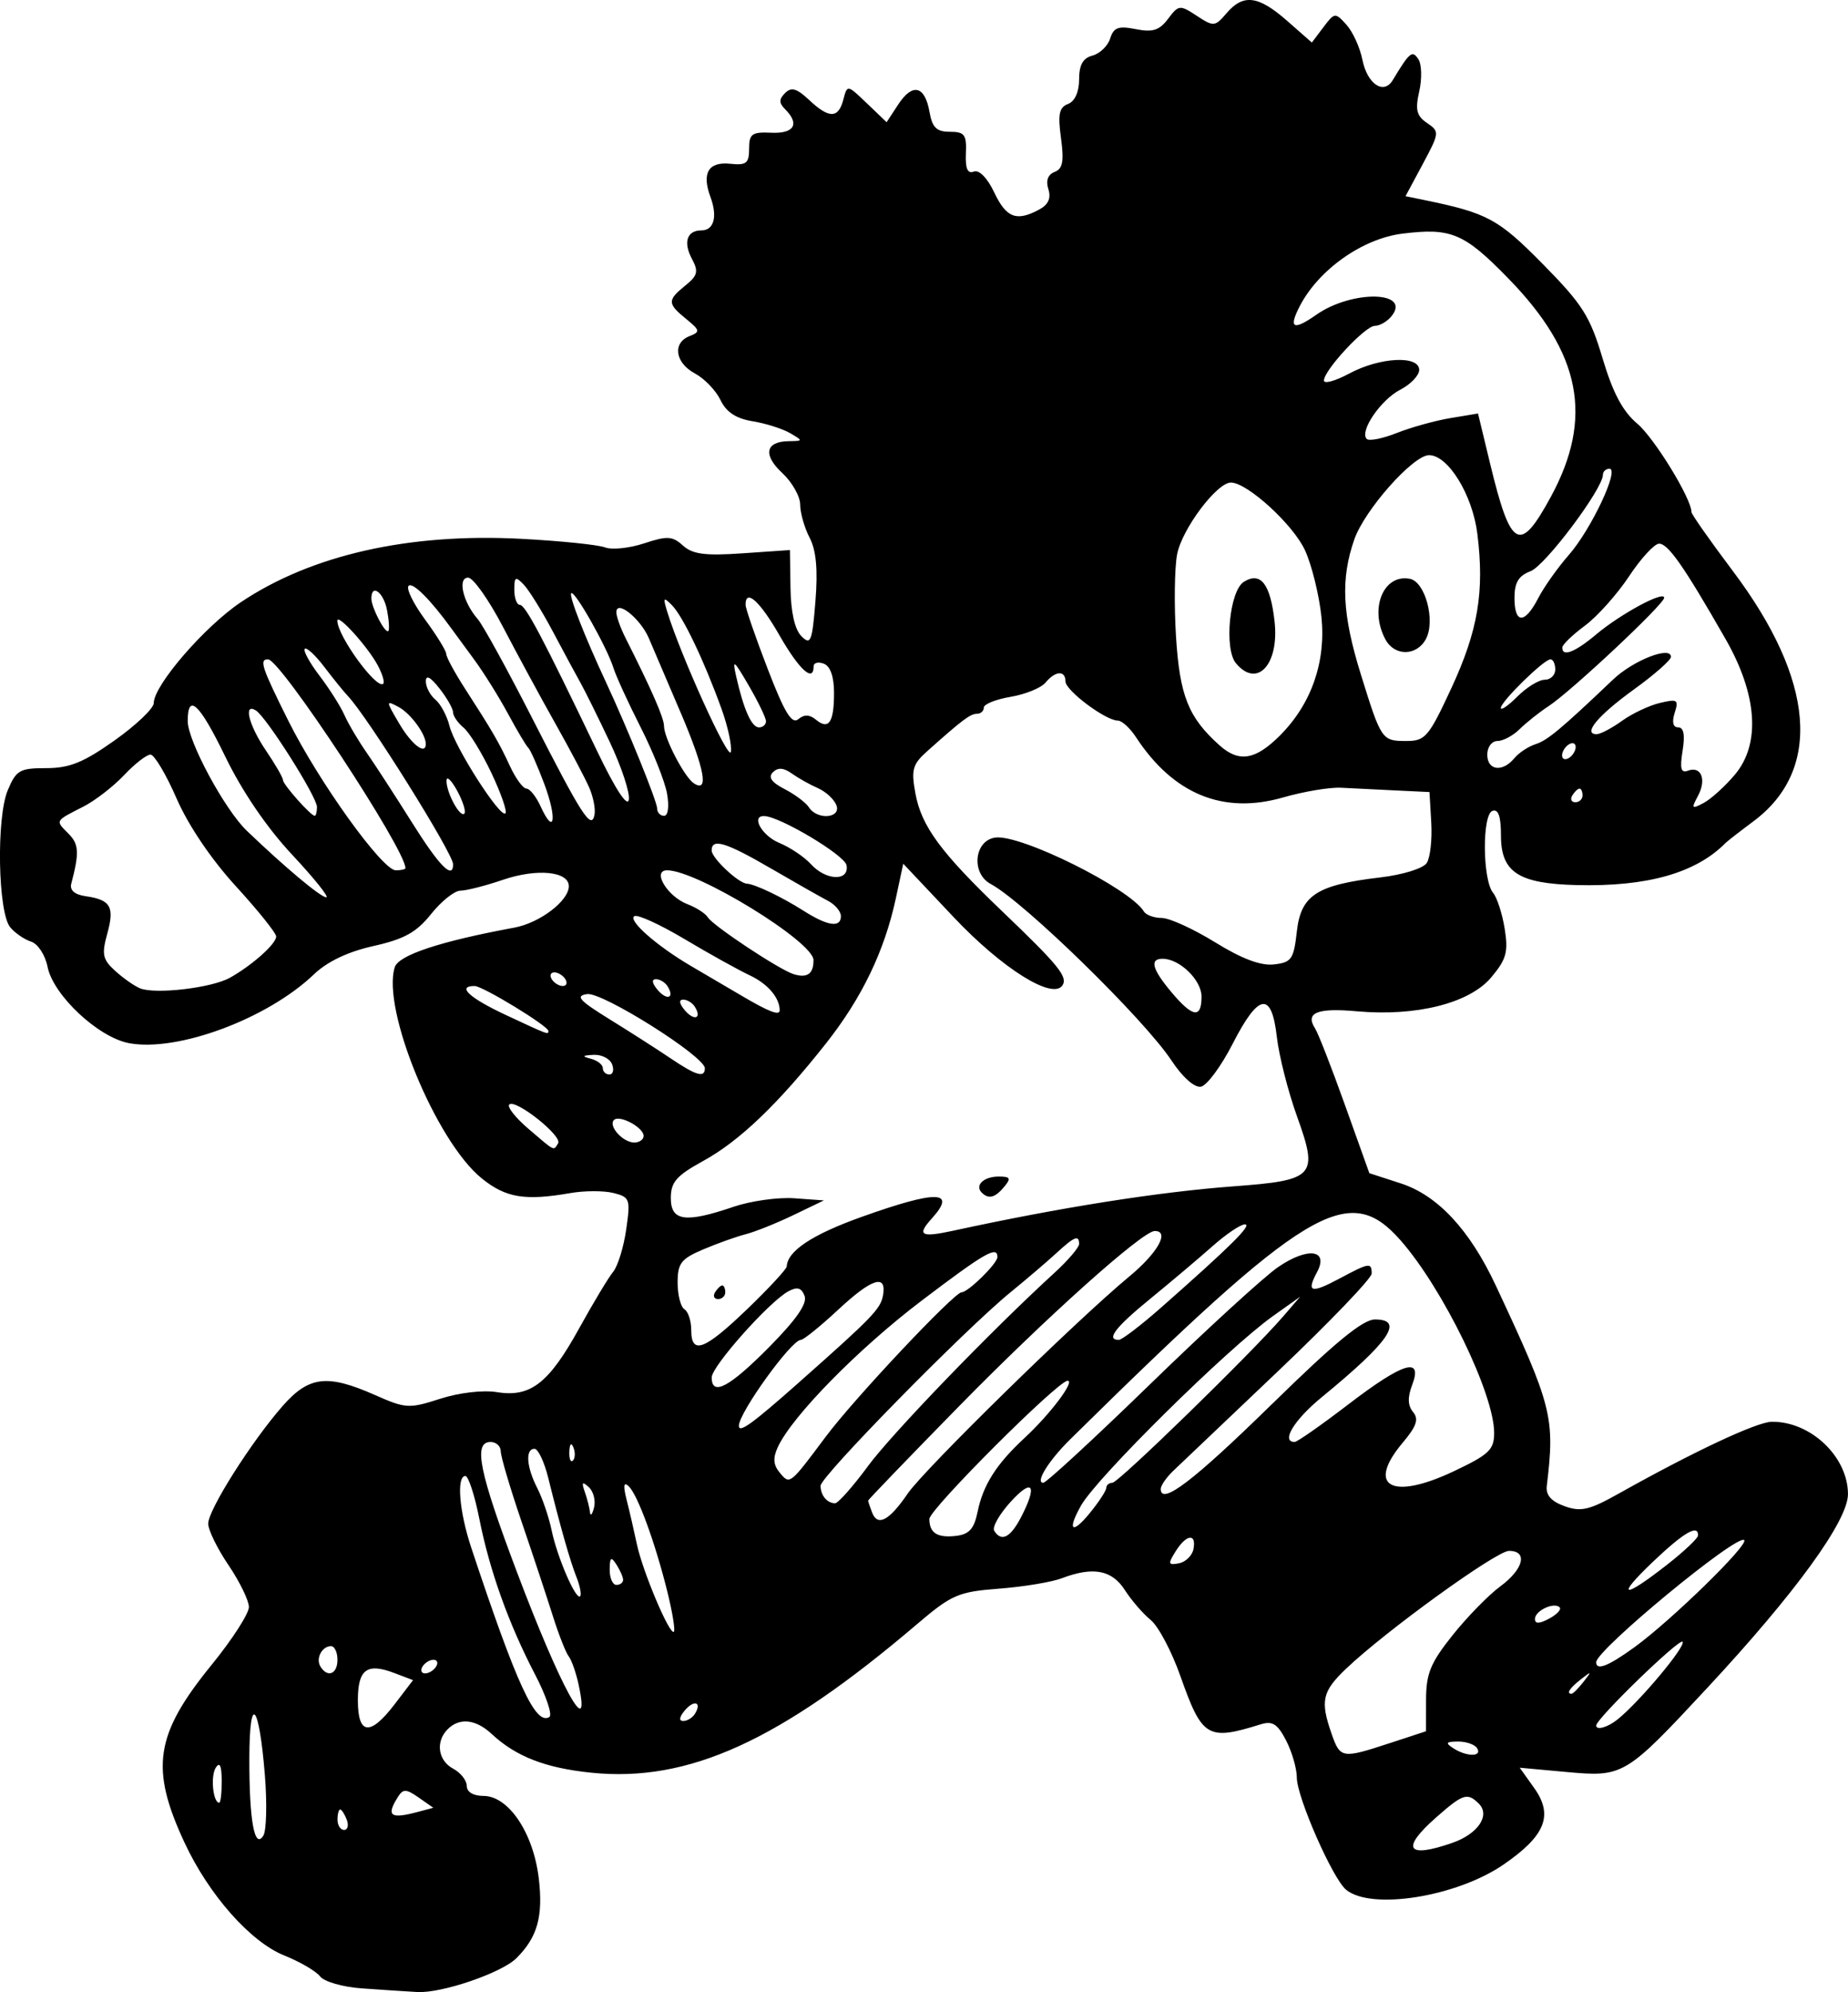 <?xml version="1.0" encoding="UTF-8" standalone="no"?>
<!-- Created with Inkscape (http://www.inkscape.org/) -->

<svg
   xmlns:dc="http://purl.org/dc/elements/1.1/"
   xmlns:cc="http://creativecommons.org/ns#"
   xmlns:rdf="http://www.w3.org/1999/02/22-rdf-syntax-ns#"
   xmlns:svg="http://www.w3.org/2000/svg"
   xmlns="http://www.w3.org/2000/svg"
   xmlns:sodipodi="http://sodipodi.sourceforge.net/DTD/sodipodi-0.dtd"
   xmlns:inkscape="http://www.inkscape.org/namespaces/inkscape"
   width="71.862mm"
   height="77.443mm"
   viewBox="0 0 71.862 77.443"
   version="1.1"
   id="svg197"
   inkscape:version="0.92.3 (2405546, 2018-03-11)"
   sodipodi:docname="Stressed cartoon mouse.svg">
  <title
     id="title214">Stressed cartoon mouse</title>
  <defs
     id="defs191" />
  <sodipodi:namedview
     id="base"
     pagecolor="#ffffff"
     bordercolor="#666666"
     borderopacity="1.0"
     inkscape:pageopacity="0.0"
     inkscape:pageshadow="2"
     inkscape:zoom="0.24748737"
     inkscape:cx="2720.3221"
     inkscape:cy="-667.64247"
     inkscape:document-units="mm"
     inkscape:current-layer="layer1"
     showgrid="false"
     fit-margin-top="0"
     fit-margin-left="0"
     fit-margin-right="0"
     fit-margin-bottom="0"
     inkscape:window-width="1920"
     inkscape:window-height="1017"
     inkscape:window-x="3832"
     inkscape:window-y="-8"
     inkscape:window-maximized="1" />
  <g
     inkscape:label="Layer 1"
     inkscape:groupmode="layer"
     id="layer1"
     transform="translate(223.411,-33.737)">
    <path
       style="fill:#000000;stroke-width:1"
       d="m -209.361,111.033 c -0.728,-0.053 -1.449,-0.261 -1.604,-0.464 -0.154,-0.202 -0.779,-0.567 -1.388,-0.811 -1.316,-0.526 -2.937,-2.359 -3.882,-4.388 -1.35,-2.898 -1.15,-4.206 1.053,-6.913 0.8,-0.982 1.452,-1.994 1.45,-2.249 -0.003,-0.254 -0.36,-0.987 -0.794,-1.627 -0.434,-0.64 -0.789,-1.366 -0.789,-1.613 0,-0.535 1.68,-3.189 2.893,-4.572 1.022,-1.164 1.737,-1.249 3.592,-0.428 1.195,0.529 1.326,0.536 2.533,0.147 0.738,-0.238 1.666,-0.347 2.208,-0.259 1.307,0.212 2.018,-0.34 3.201,-2.482 0.546,-0.99 1.141,-1.978 1.321,-2.197 0.18,-0.218 0.408,-0.958 0.507,-1.645 0.17,-1.182 0.144,-1.257 -0.498,-1.418 -0.372,-0.093 -1.123,-0.092 -1.669,0.003 -1.775,0.309 -2.517,0.186 -3.454,-0.573 -1.778,-1.439 -3.895,-6.581 -3.379,-8.207 0.149,-0.471 1.766,-1.006 4.651,-1.539 0.989,-0.183 2.117,-1.041 2.117,-1.61 0,-0.578 -1.238,-0.699 -2.554,-0.251 -0.684,0.233 -1.431,0.424 -1.66,0.424 -0.229,5e-6 -0.741,0.408 -1.139,0.906 -0.571,0.715 -1.043,0.978 -2.243,1.246 -0.997,0.223 -1.796,0.604 -2.32,1.105 -1.8,1.723 -5.301,3.025 -7.185,2.672 -1.199,-0.225 -2.948,-1.863 -3.169,-2.968 -0.092,-0.462 -0.376,-0.895 -0.64,-0.979 -0.261,-0.083 -0.626,-0.334 -0.812,-0.558 -0.478,-0.576 -0.545,-4.252 -0.096,-5.326 0.327,-0.782 0.464,-0.861 1.498,-0.861 0.906,0 1.448,-0.22 2.659,-1.079 0.837,-0.594 1.521,-1.246 1.521,-1.45 0,-0.688 1.974,-2.974 3.385,-3.92 2.744,-1.84 6.541,-2.698 10.916,-2.465 1.521,0.081 2.982,0.231 3.247,0.333 0.265,0.102 0.95,0.032 1.52,-0.157 0.902,-0.298 1.1,-0.286 1.511,0.086 0.374,0.338 0.861,0.402 2.316,0.301 l 1.843,-0.127 0.022,1.473 c 0.014,0.942 0.167,1.618 0.425,1.876 0.361,0.361 0.418,0.22 0.545,-1.36 0.099,-1.229 0.03,-1.976 -0.225,-2.466 -0.202,-0.387 -0.367,-0.966 -0.368,-1.288 -7.9e-4,-0.322 -0.314,-0.874 -0.696,-1.229 -0.761,-0.706 -0.657,-1.225 0.247,-1.238 0.568,-0.008 0.569,-0.014 0.051,-0.316 -0.291,-0.169 -0.945,-0.376 -1.454,-0.459 -0.644,-0.105 -1.023,-0.356 -1.247,-0.825 -0.178,-0.37 -0.625,-0.835 -0.994,-1.033 -0.773,-0.414 -0.884,-1.188 -0.208,-1.452 0.421,-0.164 0.409,-0.224 -0.132,-0.666 -0.736,-0.6 -0.739,-0.729 -0.031,-1.302 0.48,-0.388 0.518,-0.544 0.252,-1.04 -0.343,-0.641 -0.189,-1.101 0.367,-1.101 0.493,0 0.639,-0.535 0.355,-1.302 -0.345,-0.931 -0.078,-1.377 0.772,-1.288 0.625,0.066 0.732,-0.02 0.732,-0.585 0,-0.578 0.109,-0.657 0.86,-0.622 0.893,0.041 1.118,-0.337 0.542,-0.912 -0.245,-0.245 -0.246,-0.389 -0.003,-0.631 0.242,-0.242 0.455,-0.182 0.93,0.265 0.781,0.734 1.141,0.732 1.335,-0.009 0.154,-0.588 0.154,-0.587 0.918,0.145 l 0.765,0.733 0.452,-0.69 c 0.556,-0.848 1.036,-0.734 1.216,0.29 0.107,0.609 0.275,0.772 0.794,0.772 0.57,0 0.653,0.112 0.621,0.84 -0.026,0.593 0.065,0.801 0.309,0.708 0.207,-0.08 0.525,0.246 0.795,0.813 0.468,0.987 0.861,1.137 1.742,0.665 0.36,-0.193 0.473,-0.442 0.361,-0.795 -0.106,-0.332 -0.019,-0.57 0.243,-0.67 0.316,-0.121 0.371,-0.414 0.248,-1.316 -0.127,-0.927 -0.072,-1.194 0.273,-1.326 0.266,-0.102 0.432,-0.469 0.432,-0.956 0,-0.563 0.149,-0.829 0.52,-0.926 0.286,-0.075 0.596,-0.374 0.688,-0.664 0.137,-0.432 0.318,-0.498 0.996,-0.363 0.656,0.131 0.917,0.048 1.256,-0.402 0.411,-0.545 0.455,-0.549 1.115,-0.117 0.657,0.431 0.707,0.426 1.158,-0.1 0.652,-0.762 1.234,-0.689 2.355,0.295 l 0.962,0.845 0.448,-0.594 c 0.436,-0.579 0.46,-0.581 0.896,-0.1 0.246,0.272 0.526,0.884 0.621,1.36 0.19,0.95 0.829,1.379 1.181,0.795 0.663,-1.099 0.761,-1.178 0.999,-0.808 0.127,0.197 0.141,0.757 0.031,1.245 -0.162,0.718 -0.104,0.953 0.304,1.23 0.491,0.333 0.486,0.377 -0.166,1.594 l -0.671,1.251 0.731,0.15 c 2.454,0.504 2.879,0.734 4.61,2.491 1.543,1.566 1.832,2.022 2.321,3.662 0.4,1.342 0.783,2.062 1.35,2.54 0.662,0.557 2.107,2.914 2.107,3.437 0,0.084 0.727,1.119 1.616,2.301 3.186,4.237 3.471,7.726 0.794,9.72 -0.525,0.391 -1.014,0.771 -1.087,0.845 -1.157,1.17 -3.052,1.704 -5.8,1.634 -2.254,-0.057 -2.931,-0.502 -2.931,-1.925 0,-0.745 -0.101,-1.039 -0.331,-0.959 -0.407,0.142 -0.387,2.69 0.025,3.186 0.155,0.187 0.359,0.818 0.452,1.401 0.144,0.9 0.064,1.186 -0.527,1.888 -0.845,1.005 -2.917,1.525 -5.236,1.315 -1.534,-0.139 -2.006,0.058 -1.609,0.671 0.118,0.182 0.64,1.521 1.161,2.977 l 0.947,2.646 1.222,0.397 c 1.436,0.466 2.681,1.804 3.694,3.969 2.197,4.693 2.306,5.121 1.984,7.792 -0.043,0.356 0.171,0.6 0.69,0.787 0.637,0.23 0.961,0.154 2.117,-0.494 2.903,-1.628 5.359,-2.78 5.942,-2.787 1.511,-0.018 2.963,1.361 2.963,2.814 0,1.034 -2.044,3.848 -5.475,7.536 -3.183,3.422 -3.258,3.467 -5.471,3.265 l -1.818,-0.166 0.563,0.79 c 0.754,1.059 0.437,1.853 -1.188,2.971 -1.828,1.258 -5.154,1.79 -6.129,0.981 -0.523,-0.434 -1.914,-3.6 -1.914,-4.357 0,-0.351 -0.188,-1.001 -0.417,-1.444 -0.335,-0.647 -0.53,-0.771 -0.992,-0.627 -2.066,0.644 -2.273,0.519 -3.122,-1.886 -0.337,-0.954 -0.855,-1.931 -1.151,-2.171 -0.296,-0.24 -0.749,-0.764 -1.006,-1.164 -0.504,-0.785 -1.236,-0.921 -2.456,-0.457 -0.392,0.149 -1.488,0.33 -2.436,0.403 -1.592,0.122 -1.837,0.229 -3.207,1.395 -5.326,4.533 -8.871,6.147 -12.654,5.759 -1.78,-0.182 -2.929,-0.63 -3.87,-1.507 -0.616,-0.574 -1.249,-0.642 -1.708,-0.184 -0.482,0.482 -0.38,1.218 0.212,1.535 0.291,0.156 0.529,0.458 0.529,0.671 0,0.235 0.255,0.388 0.648,0.388 0.98,0 1.945,1.441 2.153,3.213 0.173,1.474 -0.052,2.278 -0.869,3.094 -0.572,0.572 -2.906,1.37 -3.853,1.317 -0.471,-0.026 -1.452,-0.091 -2.18,-0.144 z m 42.432,-5.657 c 0.989,-0.345 1.478,-1.068 1.027,-1.519 -0.445,-0.444 -0.611,-0.392 -1.645,0.516 -1.41,1.238 -1.17,1.626 0.618,1.003 z m -46.181,-2.618 c -0.226,-2.823 -0.6,-3.232 -0.605,-0.661 -0.005,2.412 0.202,3.553 0.545,2.999 0.12,-0.194 0.147,-1.246 0.06,-2.337 z m 3.183,1.72 c -0.084,-0.218 -0.199,-0.397 -0.256,-0.397 -0.057,0 -0.104,0.179 -0.104,0.397 0,0.218 0.115,0.397 0.256,0.397 0.141,0 0.188,-0.179 0.104,-0.397 z m 2.759,-0.302 0.606,-0.162 -0.569,-0.398 c -0.48,-0.336 -0.605,-0.341 -0.8,-0.033 -0.475,0.749 -0.307,0.88 0.763,0.593 z m -7.622,-1.219 c -0.003,-0.585 -0.077,-0.745 -0.232,-0.5 -0.208,0.328 -0.106,1.36 0.135,1.36 0.056,0 0.1,-0.387 0.097,-0.86 z m 45.421,-1.455 1.41,-0.463 0.002,-1.222 c 0.002,-1.022 0.171,-1.434 1.033,-2.514 0.567,-0.71 1.401,-1.563 1.852,-1.895 0.908,-0.667 1.085,-1.381 0.341,-1.381 -0.49,0 -4.78,3.101 -6.333,4.578 -0.931,0.886 -1.014,1.251 -0.569,2.526 0.338,0.97 0.404,0.981 2.264,0.37 z m 3.398,0.198 c -0.09,-0.146 -0.424,-0.263 -0.743,-0.261 -0.471,0.003 -0.505,0.052 -0.183,0.261 0.521,0.337 1.134,0.337 0.926,0 z m -42.086,-1.721 0.707,-0.927 -0.721,-0.274 c -1.075,-0.409 -1.424,-0.149 -1.424,1.062 0,1.35 0.479,1.397 1.438,0.139 z m 47.553,0.596 c 0.864,-0.698 2.672,-2.863 2.52,-3.015 -0.134,-0.134 -3.357,2.992 -3.357,3.257 0,0.199 0.454,0.068 0.837,-0.242 z m -42.098,-1.736 c -1.035,-1.99 -1.77,-4.044 -2.172,-6.069 -0.181,-0.91 -0.424,-1.654 -0.54,-1.654 -0.352,0 -0.241,1.375 0.225,2.778 1.774,5.345 2.502,6.925 3.04,6.592 0.127,-0.078 -0.122,-0.82 -0.552,-1.647 z m 6.215,1.52 c 0.285,-0.461 -0.04,-0.558 -0.402,-0.121 -0.209,0.251 -0.229,0.403 -0.053,0.403 0.155,0 0.36,-0.127 0.456,-0.282 z m -4.518,-1.107 c -0.101,-0.473 -0.277,-0.979 -0.391,-1.124 -0.114,-0.146 -0.394,-0.86 -0.623,-1.587 -0.229,-0.728 -0.777,-2.38 -1.218,-3.672 -0.441,-1.292 -0.802,-2.513 -0.802,-2.712 0,-0.199 -0.179,-0.363 -0.397,-0.363 -0.68,0 -0.448,1.147 1.015,5.027 1.692,4.487 2.902,6.707 2.415,4.432 z m 39.069,-0.132 c 0.329,-0.42 0.32,-0.429 -0.1,-0.1 -0.441,0.346 -0.581,0.563 -0.363,0.563 0.055,0 0.263,-0.208 0.463,-0.463 z m -48.453,-0.86 c 0,-0.291 -0.112,-0.529 -0.249,-0.529 -0.355,0 -0.605,0.482 -0.412,0.794 0.277,0.447 0.661,0.293 0.661,-0.265 z m 3.836,0.265 c 0.09,-0.146 0.044,-0.265 -0.101,-0.265 -0.146,0 -0.338,0.119 -0.428,0.265 -0.09,0.146 -0.044,0.265 0.101,0.265 0.146,0 0.338,-0.119 0.428,-0.265 z m 46.599,-0.752 c 1.424,-1.032 4.449,-3.983 4.268,-4.164 -0.262,-0.262 -5.756,4.269 -5.756,4.748 0,0.337 0.472,0.152 1.488,-0.584 z m -37.607,-2.161 c -0.476,-1.917 -1.156,-3.77 -1.504,-4.099 -0.196,-0.185 -0.22,-0.026 -0.079,0.529 0.111,0.437 0.289,1.21 0.397,1.72 0.224,1.063 1.283,3.567 1.441,3.409 0.058,-0.058 -0.057,-0.76 -0.255,-1.559 z m 34.698,0.61 c -0.218,-0.218 -0.96,0.131 -0.96,0.452 0,0.196 0.169,0.192 0.552,-0.013 0.303,-0.162 0.487,-0.36 0.408,-0.439 z m -38.229,-1.168 c -0.257,-0.654 -0.625,-1.947 -1.102,-3.871 -0.153,-0.618 -0.393,-1.124 -0.533,-1.124 -0.364,0 -0.314,0.704 0.111,1.534 0.201,0.393 0.451,1.131 0.557,1.641 0.216,1.043 0.943,2.721 1.107,2.557 0.059,-0.059 -0.004,-0.391 -0.139,-0.737 z m 42.417,-0.497 c 0.65,-0.509 1.186,-1.015 1.192,-1.124 0.023,-0.459 -0.552,-0.124 -1.754,1.02 -1.473,1.403 -1.168,1.46 0.562,0.104 z m -40.606,0.595 c -0.002,-0.109 -0.119,-0.377 -0.261,-0.595 -0.207,-0.321 -0.257,-0.283 -0.261,0.198 -0.002,0.327 0.115,0.595 0.261,0.595 0.146,0 0.263,-0.089 0.261,-0.198 z m 22.179,-1.194 c 0.122,-0.631 -0.278,-0.579 -0.697,0.092 -0.304,0.487 -0.288,0.541 0.132,0.46 0.262,-0.05 0.516,-0.299 0.565,-0.552 z m -8.395,-1.446 c 0.212,-1.044 0.731,-1.861 1.825,-2.873 0.997,-0.923 1.98,-2.227 1.677,-2.226 -0.377,0.001 -5.376,4.998 -5.376,5.373 0,0.547 0.311,0.744 1.039,0.658 0.508,-0.06 0.702,-0.276 0.835,-0.932 z m 1.691,0.205 c 0.648,-1.253 0.453,-1.539 -0.406,-0.596 -0.437,0.48 -0.724,0.986 -0.638,1.124 0.277,0.448 0.631,0.269 1.044,-0.529 z m 3.313,-1.138 c 8e-4,-0.109 0.107,-0.198 0.237,-0.198 0.236,0 5.396,-5.025 6.643,-6.469 l 0.661,-0.766 -1.058,0.753 c -1.767,1.257 -6.846,6.269 -7.465,7.368 -0.545,0.966 -0.356,1.141 0.33,0.305 0.358,-0.437 0.651,-0.883 0.652,-0.992 z m -7.726,0.227 c 0.643,-0.942 6.564,-6.742 8.623,-8.447 1.107,-0.917 1.583,-1.767 0.988,-1.767 -0.475,0 -4.243,3.375 -7.639,6.842 -1.928,1.968 -3.506,3.606 -3.506,3.639 0,0.033 0.069,0.241 0.154,0.462 0.214,0.557 0.665,0.319 1.379,-0.727 z m -12.395,-0.255 c -0.255,-0.235 -0.29,-0.194 -0.157,0.182 0.094,0.267 0.185,0.624 0.202,0.794 0.017,0.17 0.088,0.088 0.157,-0.182 0.07,-0.27 -0.021,-0.627 -0.202,-0.794 z m 10.843,-0.805 c 0.952,-1.289 4.768,-5.244 7.258,-7.523 0.53,-0.485 0.964,-0.991 0.964,-1.124 0,-0.368 -0.177,-0.297 -0.884,0.353 -0.356,0.327 -1.158,1.012 -1.782,1.521 -1.786,1.457 -7.387,7.161 -7.387,7.523 0,0.373 0.254,0.679 0.565,0.679 0.117,0 0.687,-0.643 1.268,-1.429 z m 15.725,-2.427 c 2.448,-2.399 3.53,-3.288 4.003,-3.288 1.155,0 0.565,0.862 -2.066,3.018 -1.082,0.887 -1.602,1.744 -1.058,1.744 0.099,0 1.035,-0.655 2.08,-1.455 2.143,-1.641 2.914,-1.877 2.49,-0.762 -0.184,0.484 -0.173,0.802 0.035,1.053 0.23,0.277 0.138,0.55 -0.404,1.194 -1.426,1.695 -0.437,2.254 1.974,1.115 1.385,-0.654 1.583,-0.841 1.583,-1.497 0,-1.519 -1.979,-5.592 -3.635,-7.481 -2.03,-2.315 -3.633,-1.351 -12.856,7.736 -0.833,0.821 -1.368,1.684 -1.043,1.684 0.117,0 1.996,-1.733 4.176,-3.852 2.18,-2.118 4.408,-4.156 4.95,-4.529 1.159,-0.796 1.992,-0.688 1.518,0.197 -0.421,0.786 -0.231,0.837 0.885,0.24 1.148,-0.615 1.242,-0.629 1.242,-0.189 0,0.184 -1.627,1.88 -3.615,3.77 -1.988,1.89 -3.834,3.645 -4.101,3.899 -0.267,0.255 -0.486,0.571 -0.486,0.703 0,0.661 1.282,-0.318 4.328,-3.302 z m -17.35,1.263 c 1.097,-1.471 4.993,-5.609 5.28,-5.609 0.253,0 1.391,-1.12 1.391,-1.369 0,-0.451 -0.491,-0.168 -2.953,1.7 -2.449,1.858 -5.022,4.476 -5.583,5.681 -0.201,0.431 -0.182,0.698 0.072,1.003 0.393,0.474 0.384,0.481 1.792,-1.406 z m -9.816,0.427 c -0.085,-0.211 -0.147,-0.148 -0.16,0.16 -0.011,0.279 0.051,0.435 0.139,0.347 0.088,-0.088 0.097,-0.316 0.021,-0.507 z m 8.768,-2.53 c 2.858,-2.53 3.174,-2.857 3.269,-3.381 0.155,-0.85 -0.43,-0.668 -1.724,0.537 -0.703,0.655 -1.366,1.191 -1.473,1.191 -0.366,0 -2.407,2.83 -2.407,3.338 0,0.3 0.506,-0.065 2.335,-1.684 z m -1.165,-1.368 c 1.067,-1.078 1.498,-1.7 1.385,-1.996 -0.123,-0.32 -0.285,-0.365 -0.632,-0.178 -0.741,0.4 -2.98,2.915 -2.98,3.347 0,0.747 0.684,0.386 2.228,-1.174 z m -0.839,-1.489 c 0.837,-0.806 1.525,-1.549 1.53,-1.652 0.027,-0.601 0.993,-1.241 2.908,-1.925 2.939,-1.05 3.722,-1.032 2.729,0.065 -0.588,0.65 -0.421,0.744 0.836,0.471 4.146,-0.902 7.969,-1.507 10.91,-1.726 3.161,-0.236 3.299,-0.389 2.459,-2.722 -0.348,-0.967 -0.7,-2.353 -0.783,-3.081 -0.204,-1.791 -0.708,-1.714 -1.72,0.265 -0.447,0.873 -1.001,1.622 -1.233,1.665 -0.25,0.046 -0.715,-0.368 -1.149,-1.024 -1.066,-1.611 -5.731,-6.164 -7.025,-6.856 -0.77,-0.412 -0.647,-1.687 0.175,-1.804 0.984,-0.14 5.222,1.966 5.783,2.874 0.085,0.138 0.398,0.251 0.695,0.251 0.297,0 1.23,0.426 2.073,0.946 1.04,0.642 1.776,0.919 2.289,0.86 0.682,-0.078 0.768,-0.202 0.888,-1.275 0.158,-1.416 0.773,-1.816 3.237,-2.106 0.888,-0.105 1.676,-0.349 1.815,-0.562 0.135,-0.207 0.214,-0.912 0.176,-1.567 l -0.069,-1.191 -1.323,-0.063 c -0.728,-0.035 -1.68,-0.082 -2.117,-0.105 -0.437,-0.023 -1.449,0.147 -2.249,0.377 -2.332,0.671 -4.27,-0.123 -5.726,-2.345 -0.231,-0.353 -0.548,-0.642 -0.704,-0.642 -0.472,0 -2.033,-1.167 -2.035,-1.521 -0.002,-0.442 -0.393,-0.419 -0.778,0.045 -0.172,0.207 -0.782,0.455 -1.355,0.552 -0.574,0.097 -1.043,0.285 -1.043,0.418 0,0.133 -0.119,0.241 -0.265,0.241 -0.258,0 -0.555,0.223 -1.926,1.445 -0.581,0.518 -0.639,0.723 -0.469,1.652 0.233,1.275 0.984,2.295 3.372,4.579 2.181,2.086 2.555,2.544 2.351,2.874 -0.369,0.596 -2.344,-0.638 -4.245,-2.653 l -1.951,-2.068 -0.287,1.34 c -0.439,2.048 -1.321,3.88 -2.718,5.647 -1.869,2.365 -3.362,3.793 -4.776,4.569 -1.042,0.573 -1.257,0.819 -1.257,1.442 0,0.9 0.563,0.978 2.442,0.338 0.667,-0.227 1.73,-0.376 2.362,-0.33 l 1.149,0.083 -1.191,0.573 c -0.655,0.315 -1.488,0.649 -1.852,0.742 -0.364,0.093 -1.108,0.359 -1.654,0.591 -0.86,0.366 -0.992,0.538 -0.992,1.292 0,0.479 0.119,0.944 0.265,1.034 0.146,0.09 0.265,0.454 0.265,0.809 0,0.979 0.512,0.786 2.183,-0.822 z m -1.257,-0.649 c 0.09,-0.146 0.216,-0.265 0.28,-0.265 0.064,0 0.117,0.119 0.117,0.265 0,0.146 -0.126,0.265 -0.28,0.265 -0.154,0 -0.207,-0.119 -0.117,-0.265 z m 10.37,-3.873 c -0.282,-0.282 0.079,-0.625 0.658,-0.625 0.455,0 0.491,0.066 0.217,0.397 -0.356,0.429 -0.608,0.494 -0.875,0.228 z m 6.974,4.469 c 2.714,-2.392 3.557,-3.228 3.261,-3.235 -0.164,-0.004 -0.734,0.38 -1.267,0.853 -0.533,0.473 -1.62,1.39 -2.414,2.039 -1.359,1.108 -1.735,1.599 -1.225,1.599 0.121,0 0.862,-0.566 1.646,-1.257 z m -23.447,-6.387 c 0.175,-0.283 -1.666,-1.741 -1.901,-1.506 -0.09,0.09 0.245,0.514 0.745,0.942 1.059,0.906 0.971,0.863 1.156,0.564 z m 3.325,-0.285 c 0,-0.331 -0.938,-0.835 -1.154,-0.62 -0.231,0.231 0.349,0.875 0.789,0.875 0.2,0 0.364,-0.115 0.364,-0.255 z m -1.227,-2.787 c -0.084,-0.218 -0.407,-0.383 -0.719,-0.366 -0.447,0.024 -0.469,0.056 -0.104,0.152 0.255,0.067 0.463,0.231 0.463,0.366 0,0.135 0.115,0.245 0.256,0.245 0.141,0 0.188,-0.179 0.104,-0.397 z m 3.608,0.156 c 0,-0.46 -3.981,-2.969 -4.576,-2.884 -0.474,0.068 -0.317,0.244 0.875,0.981 0.799,0.494 1.868,1.179 2.375,1.521 0.99,0.668 1.326,0.765 1.326,0.382 z m -6.085,-1.451 c 0,-0.191 -2.554,-1.747 -2.867,-1.747 -0.708,0 -0.211,0.461 1.214,1.127 1.655,0.774 1.654,0.773 1.654,0.62 z m 5.699,-0.936 c -0.096,-0.155 -0.301,-0.282 -0.456,-0.282 -0.175,0 -0.155,0.152 0.053,0.403 0.363,0.437 0.687,0.34 0.402,-0.121 z m 3.296,0.136 c 0,-0.488 -0.461,-1.03 -1.157,-1.358 -0.455,-0.215 -1.602,-0.852 -2.548,-1.416 -0.946,-0.564 -1.822,-0.964 -1.947,-0.889 -0.265,0.159 0.881,1.166 2.212,1.944 0.509,0.298 1.402,0.822 1.984,1.164 1.044,0.614 1.455,0.771 1.455,0.555 z m 16.404,-0.536 c 0,-0.643 -0.852,-1.47 -1.514,-1.47 -0.516,0 -0.407,0.406 0.347,1.303 0.826,0.982 1.167,1.031 1.167,0.168 z m -20.759,-0.394 c -0.096,-0.155 -0.301,-0.282 -0.456,-0.282 -0.175,0 -0.155,0.152 0.053,0.403 0.363,0.437 0.687,0.34 0.402,-0.121 z m -17.031,-0.333 c 0.873,-0.49 1.806,-1.321 1.806,-1.608 0,-0.134 -0.704,-1.012 -1.564,-1.951 -0.958,-1.046 -1.852,-2.368 -2.308,-3.414 -0.409,-0.939 -0.866,-1.707 -1.016,-1.707 -0.15,0 -0.614,0.361 -1.031,0.803 -0.417,0.442 -1.131,0.993 -1.587,1.224 -1.104,0.561 -1.087,0.53 -0.573,1.044 0.41,0.41 0.429,0.736 0.111,1.949 -0.066,0.252 0.132,0.424 0.559,0.485 0.973,0.139 1.13,0.411 0.842,1.453 -0.224,0.812 -0.183,1.006 0.31,1.453 0.313,0.284 0.747,0.588 0.965,0.676 0.597,0.241 2.786,-0.016 3.486,-0.409 z m 13.051,0.051 c -0.09,-0.146 -0.283,-0.265 -0.428,-0.265 -0.146,0 -0.191,0.119 -0.101,0.265 0.09,0.146 0.283,0.265 0.428,0.265 0.146,0 0.191,-0.119 0.101,-0.265 z m 9.65,-0.743 c -0.011,-0.72 -4.528,-3.49 -5.69,-3.49 -0.607,0 0.005,1.02 0.792,1.319 0.341,0.13 0.696,0.359 0.789,0.51 0.201,0.326 2.752,2.017 3.321,2.203 0.535,0.175 0.795,-0.004 0.787,-0.542 z m 1.065,-1.708 c 0,-0.184 -0.226,-0.452 -0.502,-0.595 -0.276,-0.144 -1.27,-0.708 -2.208,-1.253 -1.769,-1.029 -2.316,-1.195 -2.316,-0.704 0,0.294 1.042,1.274 1.372,1.29 0.308,0.015 1.369,0.522 2.2,1.052 0.938,0.598 1.455,0.673 1.455,0.21 z m -21.34,-2.389 c -0.984,-1.052 -1.941,-2.457 -2.601,-3.817 -1,-2.063 -1.459,-2.495 -1.459,-1.375 0,0.77 1.44,3.441 2.298,4.262 1.501,1.437 2.867,2.58 3.09,2.587 0.126,0.004 -0.472,-0.742 -1.328,-1.657 z m 21.558,0.408 c -0.072,-0.39 -2.57,-1.883 -3.194,-1.91 -0.536,-0.023 -0.103,0.761 0.576,1.042 0.426,0.176 0.98,0.548 1.232,0.826 0.588,0.65 1.504,0.678 1.387,0.042 z m -17.151,0.116 c 0,-0.736 -4.859,-8.119 -5.344,-8.119 -0.35,0 -0.249,0.306 0.786,2.381 1.188,2.383 3.659,5.821 4.182,5.821 0.207,0 0.376,-0.037 0.376,-0.083 z m 1.852,-0.155 c 0,-0.418 -3.336,-5.749 -4.088,-6.534 -0.152,-0.159 -0.564,-0.666 -0.914,-1.127 -0.35,-0.461 -0.694,-0.781 -0.764,-0.711 -0.07,0.07 0.186,0.539 0.57,1.043 0.384,0.503 0.82,1.191 0.97,1.529 0.149,0.337 0.537,0.993 0.86,1.457 0.324,0.464 1.116,1.685 1.761,2.712 1.071,1.708 1.606,2.25 1.606,1.631 z m 3.547,-3.12 c -0.263,-0.7 -0.543,-1.332 -0.623,-1.405 -0.08,-0.073 -0.435,-0.668 -0.788,-1.323 -0.353,-0.655 -0.948,-1.607 -1.323,-2.116 -0.375,-0.509 -0.768,-1.045 -0.873,-1.191 -0.819,-1.13 -1.513,-1.823 -1.67,-1.666 -0.103,0.102 0.185,0.691 0.639,1.309 0.454,0.617 0.826,1.221 0.826,1.34 0,0.12 0.325,0.721 0.722,1.337 1.08,1.674 1.325,2.095 1.762,3.037 0.22,0.473 0.505,0.86 0.635,0.86 0.13,0 0.378,0.313 0.553,0.696 0.535,1.175 0.647,0.474 0.14,-0.878 z m 1.756,0.162 c -0.151,-0.352 -0.743,-1.474 -1.317,-2.493 -0.574,-1.019 -1.493,-2.715 -2.044,-3.77 -0.55,-1.055 -1.161,-1.918 -1.357,-1.918 -0.421,0 -0.2,0.955 0.372,1.609 0.201,0.23 1.151,1.956 2.11,3.836 1.949,3.82 2.313,4.384 2.433,3.77 0.042,-0.216 -0.046,-0.681 -0.197,-1.033 z m -10.595,0.735 c 0,-0.393 -1.968,-3.501 -2.377,-3.754 -0.497,-0.307 -0.275,0.576 0.392,1.559 0.364,0.536 0.661,1.051 0.661,1.144 0,0.174 1.082,1.394 1.237,1.394 0.047,0 0.086,-0.155 0.086,-0.344 z m 5.455,-0.625 c -0.224,-0.413 -0.412,-0.594 -0.418,-0.403 -0.014,0.457 0.524,1.454 0.693,1.285 0.072,-0.072 -0.052,-0.47 -0.275,-0.883 z m 1.331,-0.691 c -0.372,-0.786 -0.86,-1.582 -1.086,-1.769 -0.225,-0.187 -0.409,-0.455 -0.409,-0.596 0,-0.141 -0.238,-0.559 -0.529,-0.929 -0.352,-0.448 -0.529,-0.539 -0.529,-0.273 0,0.22 0.167,0.539 0.371,0.708 0.204,0.169 0.451,0.63 0.549,1.025 0.207,0.83 1.978,3.596 2.176,3.397 0.073,-0.073 -0.171,-0.777 -0.543,-1.563 z m 6.828,0.801 c -0.083,-0.472 -0.545,-1.633 -1.026,-2.58 -0.481,-0.946 -0.958,-1.987 -1.06,-2.313 -0.254,-0.809 -1.511,-3.032 -1.641,-2.902 -0.098,0.098 0.515,1.667 1.367,3.494 0.83,1.782 1.974,4.605 1.974,4.873 0,0.158 0.121,0.286 0.268,0.286 0.157,0 0.206,-0.355 0.117,-0.859 z m 6.582,0.442 c -0.088,-0.229 -0.412,-0.527 -0.719,-0.661 -0.308,-0.134 -0.764,-0.39 -1.015,-0.569 -0.318,-0.227 -0.54,-0.241 -0.733,-0.048 -0.193,0.193 -0.055,0.392 0.456,0.655 0.403,0.208 0.828,0.527 0.945,0.709 0.321,0.503 1.264,0.427 1.067,-0.086 z m -8.81,-2.452 c -0.458,-0.969 -0.968,-1.999 -1.132,-2.29 -0.164,-0.291 -0.646,-1.184 -1.07,-1.984 -0.424,-0.8 -0.938,-1.63 -1.141,-1.843 -0.322,-0.337 -0.37,-0.312 -0.37,0.198 0,0.322 0.097,0.586 0.216,0.586 0.216,0 0.879,1.253 3.004,5.684 0.706,1.472 1.175,2.193 1.233,1.894 0.051,-0.266 -0.282,-1.276 -0.74,-2.245 z m 43.751,1.267 c 1.008,-1.198 0.876,-3.108 -0.366,-5.277 -1.608,-2.811 -2.228,-3.701 -2.58,-3.702 -0.181,-9.26e-4 -0.707,0.57 -1.169,1.268 -0.462,0.698 -1.234,1.562 -1.715,1.918 -0.481,0.357 -0.877,0.738 -0.881,0.847 -0.014,0.383 0.489,0.192 1.31,-0.499 0.956,-0.804 2.651,-1.719 2.651,-1.431 0,0.248 -3.62,3.642 -4.494,4.213 -0.361,0.236 -0.867,0.638 -1.124,0.892 -0.257,0.255 -0.646,0.463 -0.864,0.463 -0.22,0 -0.397,0.235 -0.397,0.529 0,0.619 0.589,0.698 1.05,0.143 0.176,-0.213 0.547,-0.458 0.822,-0.546 0.466,-0.148 0.975,-0.571 3.023,-2.518 0.784,-0.745 2.25,-1.318 2.248,-0.878 -8e-4,0.125 -0.652,0.697 -1.447,1.271 -1.394,1.007 -1.999,1.734 -1.443,1.734 0.147,0 0.59,-0.233 0.984,-0.517 0.394,-0.284 1.057,-0.598 1.474,-0.697 0.684,-0.163 0.74,-0.127 0.577,0.384 -0.115,0.363 -0.066,0.565 0.138,0.565 0.214,0 0.269,0.297 0.169,0.91 -0.112,0.689 -0.062,0.878 0.203,0.776 0.518,-0.199 0.737,0.339 0.397,0.974 -0.269,0.502 -0.248,0.528 0.224,0.276 0.286,-0.153 0.831,-0.648 1.211,-1.099 z m -5.925,0.808 c 0,-0.146 -0.052,-0.265 -0.117,-0.265 -0.064,0 -0.19,0.119 -0.28,0.265 -0.09,0.146 -0.037,0.265 0.117,0.265 0.154,0 0.28,-0.119 0.28,-0.265 z m -35.06,-3.194 c -0.522,-1.227 -1.085,-2.543 -1.251,-2.926 -0.333,-0.766 -1.26,-1.503 -1.26,-1.001 0,0.161 0.159,0.608 0.354,0.994 1.026,2.035 1.5,3.119 1.499,3.427 -0.001,0.463 0.794,1.99 1.161,2.229 0.596,0.388 0.422,-0.55 -0.502,-2.724 z m 1.574,-0.184 c -0.678,-1.874 -1.497,-3.586 -1.924,-4.018 -0.33,-0.335 -0.354,-0.301 -0.179,0.265 0.527,1.713 2.394,5.824 2.47,5.44 0.048,-0.239 -0.117,-0.998 -0.367,-1.687 z m 21.722,1.046 c 1.221,-1.221 1.794,-2.863 1.611,-4.613 -0.089,-0.848 -0.376,-2.012 -0.639,-2.585 -0.455,-0.993 -2.228,-2.618 -2.874,-2.633 -0.545,-0.013 -1.915,1.811 -2.1,2.797 -0.099,0.53 -0.118,1.962 -0.042,3.183 0.144,2.312 0.482,3.155 1.696,4.239 0.755,0.674 1.393,0.569 2.348,-0.387 z m -1.714,-2.807 c -0.466,-0.562 -0.248,-2.815 0.306,-3.163 0.654,-0.41 1.032,0.072 1.196,1.529 0.19,1.683 -0.678,2.627 -1.502,1.633 z m 13.212,3.256 c 0,-0.146 -0.119,-0.191 -0.265,-0.101 -0.146,0.09 -0.265,0.283 -0.265,0.428 0,0.146 0.119,0.191 0.265,0.101 0.146,-0.09 0.265,-0.283 0.265,-0.428 z m -44.715,-0.118 c 0,-0.384 -0.592,-1.188 -1.059,-1.438 -0.501,-0.268 -0.5,-0.246 0.032,0.655 0.48,0.814 1.027,1.231 1.027,0.783 z m 39.879,-2.165 c 1.039,-2.241 1.294,-3.751 1.012,-6.008 -0.189,-1.514 -1.137,-3.054 -1.878,-3.054 -0.618,0 -2.506,2.128 -2.906,3.275 -0.539,1.546 -0.473,2.906 0.252,5.242 0.797,2.566 0.817,2.595 1.774,2.595 0.734,0 0.869,-0.159 1.746,-2.051 z m -2.564,-1.901 c -0.635,-1.186 -0.081,-2.553 0.953,-2.354 0.598,0.115 1.002,1.632 0.624,2.339 -0.359,0.671 -1.221,0.68 -1.577,0.015 z m -24.086,3.185 c 0,-0.131 -0.302,-0.756 -0.67,-1.389 -0.585,-1.005 -0.647,-1.051 -0.49,-0.358 0.294,1.299 0.601,1.984 0.889,1.984 0.149,0 0.271,-0.107 0.271,-0.238 z m 1.943,-0.062 c 0.497,0.412 0.703,0.108 0.703,-1.039 0,-0.632 -0.142,-1.041 -0.397,-1.138 -0.218,-0.084 -0.397,-0.037 -0.397,0.104 0,0.642 -0.56,0.134 -1.323,-1.199 -0.764,-1.336 -1.323,-1.84 -1.323,-1.195 0,0.143 0.387,1.264 0.86,2.491 0.656,1.703 0.938,2.166 1.191,1.956 0.23,-0.191 0.439,-0.184 0.686,0.02 z m 28.34,-1.553 c 0.225,0 0.409,-0.179 0.409,-0.397 0,-0.218 -0.084,-0.397 -0.186,-0.397 -0.254,0 -1.931,1.643 -1.931,1.892 0,0.11 0.292,-0.092 0.649,-0.449 0.357,-0.357 0.833,-0.649 1.058,-0.649 z m -45.379,-0.558 c -0.391,-0.73 -1.572,-2.036 -1.572,-1.737 0,0.591 1.537,2.698 1.786,2.449 0.06,-0.06 -0.037,-0.38 -0.214,-0.711 z m 0.358,-2.154 c -0.133,-0.692 -0.607,-1.04 -0.607,-0.446 0,0.35 0.54,1.383 0.66,1.262 0.048,-0.049 0.025,-0.416 -0.052,-0.816 z m 44.767,-0.459 c 0.225,-0.435 0.76,-1.19 1.19,-1.68 0.866,-0.986 1.981,-3.351 1.581,-3.351 -0.14,0 -0.255,0.105 -0.255,0.234 0,0.546 -2.24,3.53 -2.813,3.748 -0.468,0.178 -0.626,0.44 -0.626,1.038 0,1.02 0.4,1.024 0.924,0.01 z m 0.492,-3.942 c 1.665,-3.069 1.176,-5.583 -1.65,-8.484 -1.722,-1.768 -2.229,-1.982 -4.13,-1.744 -1.546,0.193 -3.25,1.398 -3.984,2.816 -0.448,0.866 -0.256,0.966 0.643,0.336 1.398,-0.979 3.737,-0.923 2.913,0.069 -0.165,0.199 -0.452,0.362 -0.637,0.362 -0.375,0 -1.979,1.724 -1.979,2.126 0,0.141 0.445,0.018 0.988,-0.274 1.185,-0.635 2.716,-0.714 2.716,-0.14 0,0.215 -0.332,0.562 -0.737,0.771 -0.76,0.393 -1.596,1.621 -1.303,1.914 0.091,0.091 0.617,-0.013 1.169,-0.232 0.552,-0.219 1.488,-0.479 2.081,-0.578 l 1.077,-0.179 0.464,1.922 c 0.81,3.356 1.156,3.548 2.369,1.314 z"
       id="path210"
       inkscape:connector-curvature="0"
       sodipodi:nodetypes="ccccsccscccccscsccccsccccssccccscscscccsccscccccccccccccsscscccscccscsccccccccsccscccscsccccccccscscscccssccccscccccccccsscccccsccsccsscccccsscccccccccccccccssscccscccccscccccccsccccccccsccssccscscsccsccscccsssssscccsccsscscscscccsccscsccccscccccsccccccsccccscccccccccscccccccsccccccccssscccccccsssccssscscscscccsccsscccsccscccssscccccccccsccssscccscccsccsccccccccscscssccccccscccsscsscccccsscccccsscscccsssccsccccccscccccscsscscsscscccssssscscccscccccssssscsccccsccsccccccccccscsccsccscscsscsscsscccccccccsscsssssccccccsccsccccsccscccccscscccccssccccccccscsccccccccssscccccccccccccssccccscscccsccssscccsscccscccccsscssccsccccccccccccccccccccccscscssccsscsscsscccccsccsscscscsccccsssscscscccscccccsscscccsscscsscscccccccc" />
  </g>
</svg>
